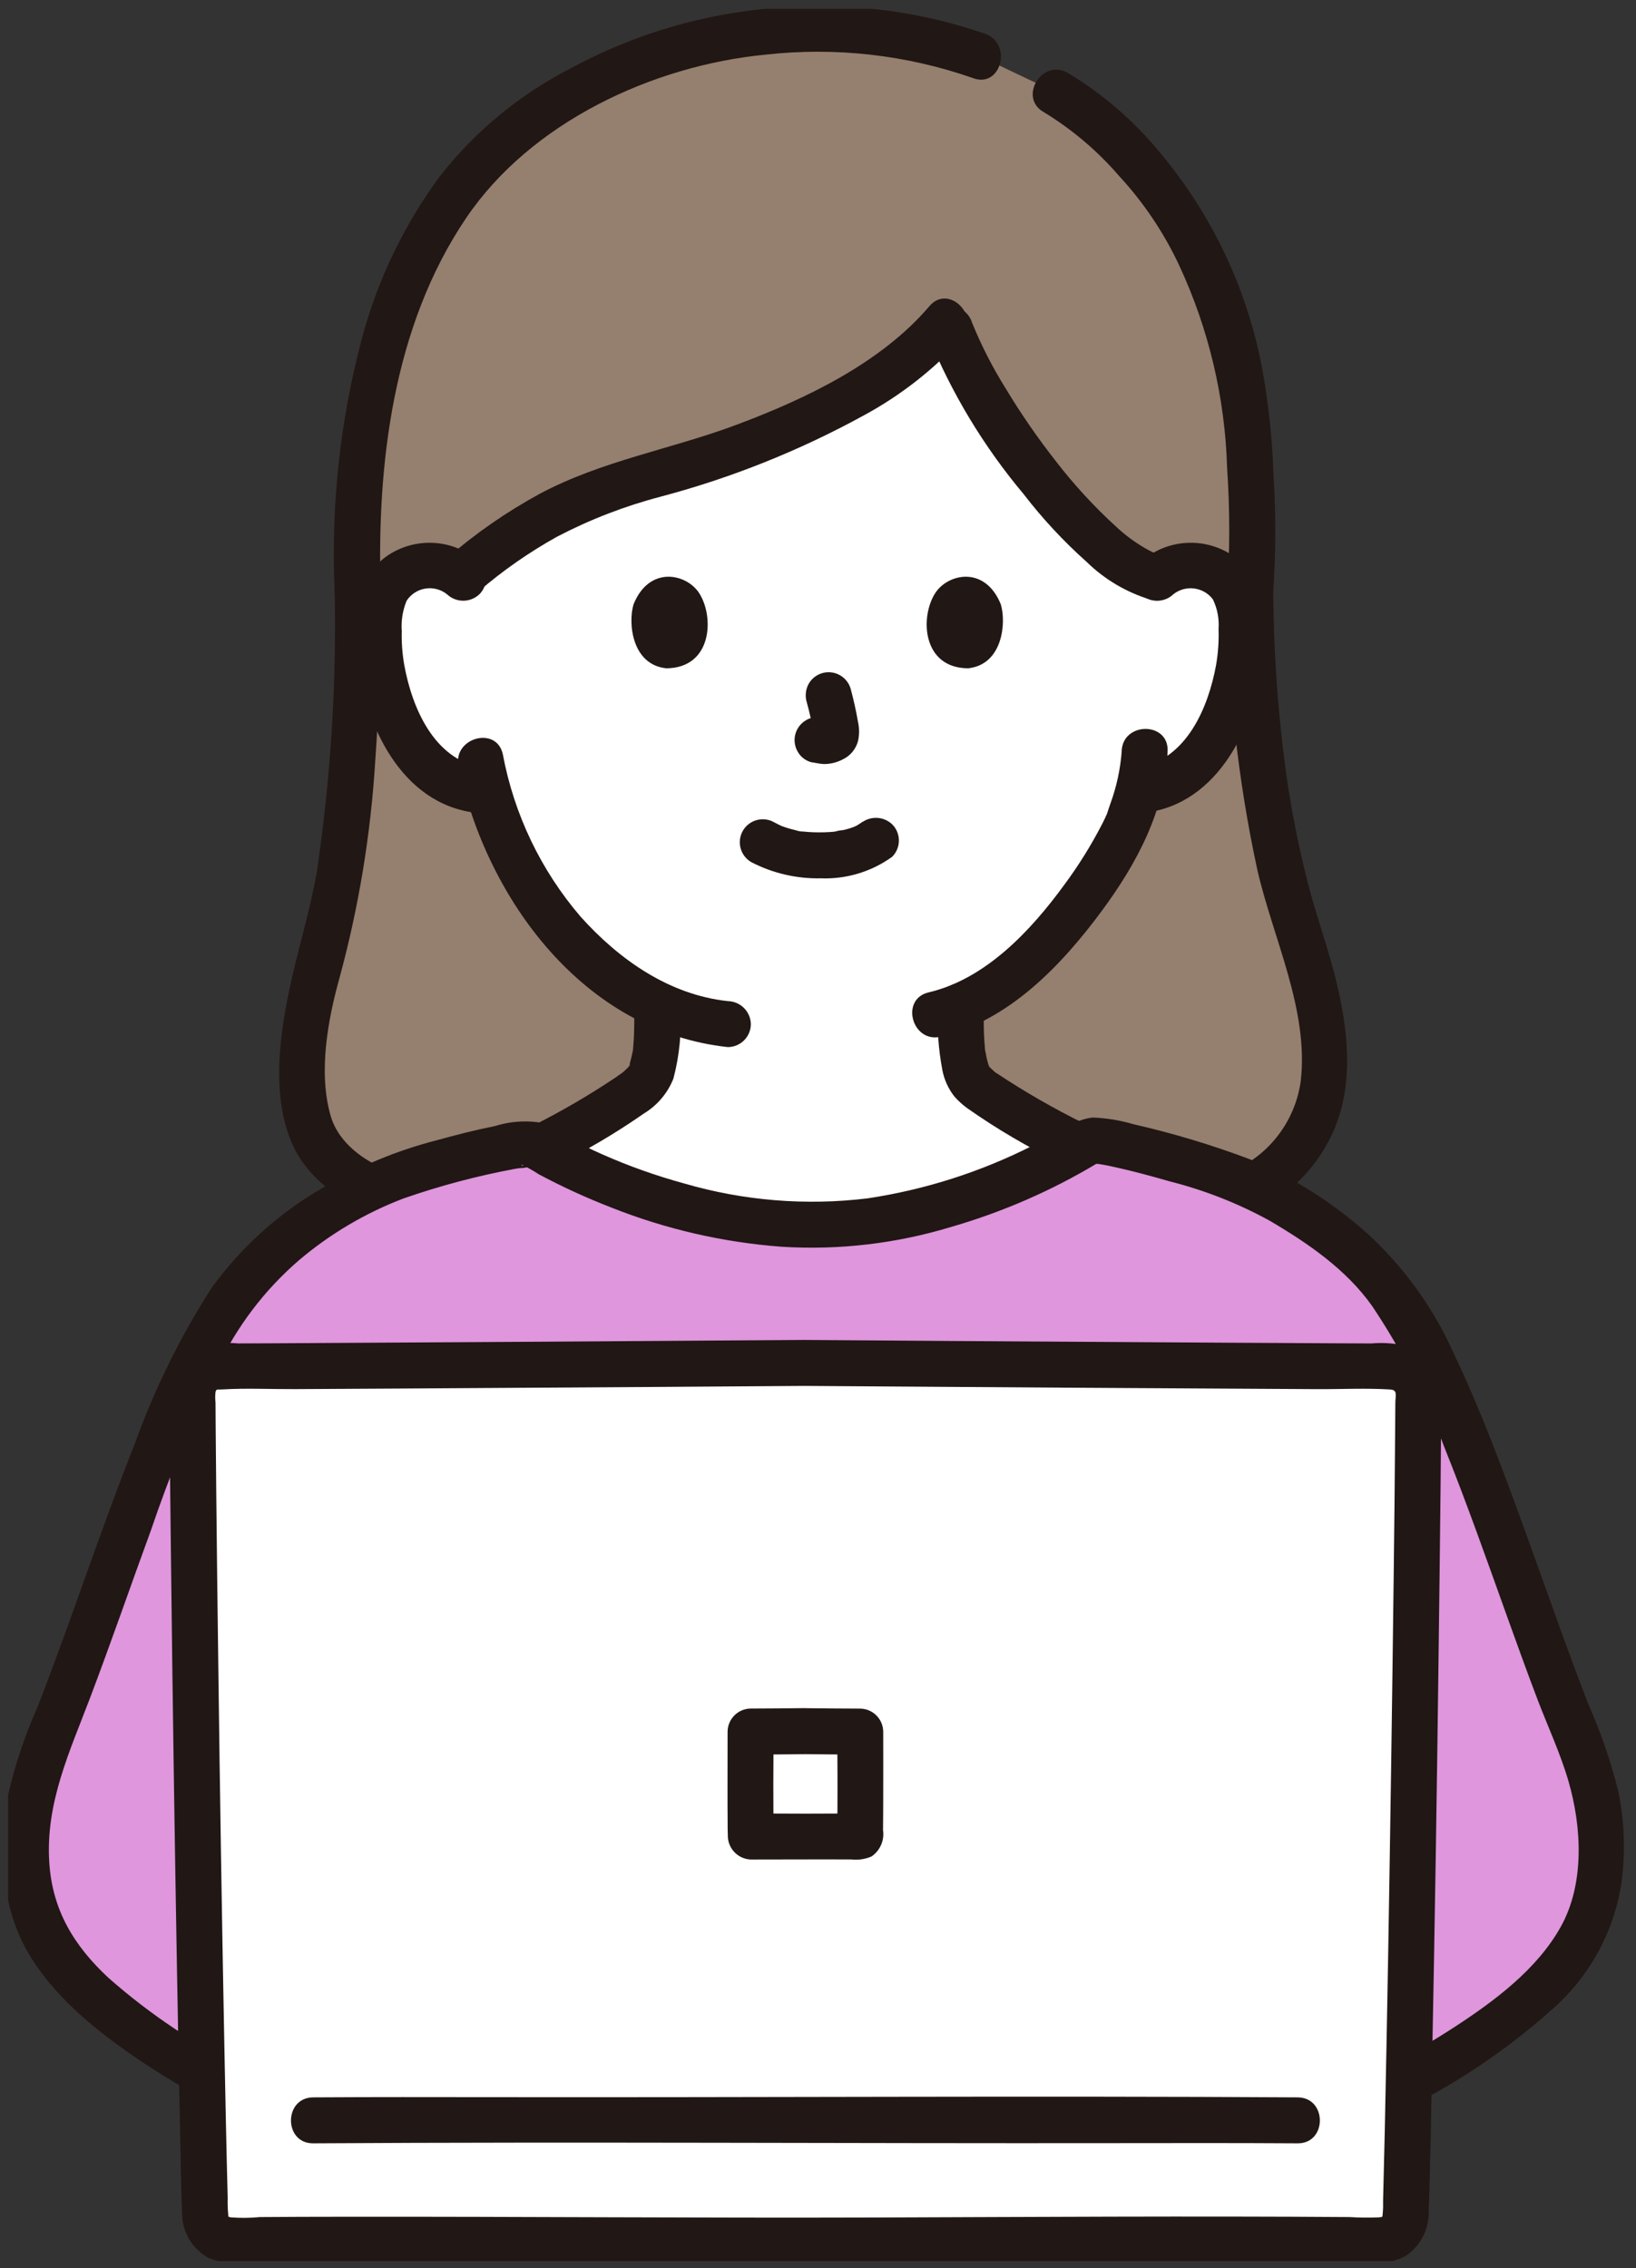 <svg width="101" height="140" viewBox="0 0 101 140" fill="none" xmlns="http://www.w3.org/2000/svg">
<rect x="0" y="0" width="101" height="140" fill="#333333" stroke="none"/>
<g clip-path="url(#clip0_516_627)">
<path d="M75.362 74.014C77.141 73.563 78.725 72.547 79.876 71.118C81.027 69.689 81.683 67.924 81.745 66.09C81.726 63.528 81.289 60.987 80.451 58.566C79.387 55.26 77.33 48.541 77.184 36.531C77.365 33.233 77.318 29.925 77.042 26.633C76.579 20.282 73.671 13.191 69.486 9.249C67.677 7.547 67.15 6.75 65.182 5.703L60.455 3.451C57.547 2.357 54.841 1.831 49.736 1.831C42.705 1.959 35.94 4.541 30.611 9.13C25.127 14.255 21.648 23.618 22.087 36.528C22.092 46.165 21.357 53.117 20.326 57.066C20.184 57.625 20.043 58.263 19.907 58.947C19.155 61.267 18.75 63.685 18.706 66.124C18.668 68.212 19.029 70.559 20.699 71.814C21.873 72.838 23.895 74.077 26.048 74.013L75.362 74.014Z" fill="#957F6E"/>
<path d="M66.176 70.548C63.552 69.13 60.171 67.39 59.788 66.443C59.281 65.196 59.313 63.536 59.322 62.091C64.672 59.797 68.976 52.596 69.727 50.559C69.84 50.215 70.071 49.566 70.282 48.797L70.704 48.733C71.622 48.58 72.484 48.191 73.207 47.604C74.097 46.848 74.813 45.908 75.306 44.85C76.352 42.755 76.803 40.413 76.608 38.08C76.581 37.483 76.429 36.899 76.162 36.365C75.931 35.979 75.617 35.648 75.242 35.399C74.867 35.15 74.441 34.987 73.995 34.924C73.546 34.858 73.088 34.889 72.652 35.015C72.216 35.142 71.813 35.361 71.469 35.658C67.299 34.851 59.874 24.397 58.483 19.781C55.872 23.003 50.161 26.078 44.998 27.894C43.94 28.266 40.541 29.248 38.608 29.809C34.859 30.997 31.401 32.961 28.459 35.572C28.122 35.305 27.734 35.109 27.319 34.998C26.903 34.886 26.469 34.861 26.043 34.924C25.597 34.987 25.171 35.149 24.796 35.399C24.421 35.648 24.106 35.978 23.876 36.365C23.608 36.899 23.456 37.483 23.429 38.08C23.235 40.413 23.685 42.755 24.732 44.85C25.225 45.908 25.941 46.848 26.83 47.604C27.758 48.37 28.924 48.787 30.127 48.783C30.92 51.766 32.339 54.546 34.288 56.939C35.989 59.064 38.136 60.79 40.577 61.994C40.584 63.462 40.632 65.165 40.116 66.445C39.742 67.367 35.81 69.551 33.604 70.707C33.604 70.707 35.18 82.633 50.047 82.633C64.915 82.633 66.176 70.548 66.176 70.548Z" fill="white"/>
<path d="M20.663 36.531C20.778 42.294 20.411 48.055 19.568 53.756C19.142 56.255 18.368 58.663 17.851 61.138C17.228 64.123 16.78 67.702 18.034 70.59C19.298 73.497 22.957 75.444 26.042 75.433C27.867 75.428 27.87 72.591 26.042 72.597C23.843 72.604 21.077 71.118 20.424 68.909C19.629 66.202 20.238 62.932 20.98 60.282C22.157 55.933 22.889 51.475 23.165 46.978C23.413 43.503 23.499 40.017 23.5 36.533C23.5 34.708 20.663 34.705 20.663 36.533V36.531Z" fill="#211715"/>
<path d="M75.766 36.531C75.781 42.298 76.403 48.048 77.622 53.685C78.591 57.924 80.826 62.357 80.297 66.774C80.095 68.17 79.481 69.474 78.536 70.52C77.59 71.566 76.354 72.306 74.985 72.647C73.212 73.067 73.961 75.803 75.739 75.382C77.178 75.018 78.516 74.333 79.652 73.377C80.788 72.422 81.693 71.222 82.299 69.867C83.642 66.867 83.211 63.423 82.434 60.319C81.964 58.44 81.294 56.614 80.803 54.74C80.226 52.522 79.771 50.274 79.44 48.006C78.907 44.204 78.628 40.37 78.605 36.531C78.58 34.707 75.743 34.702 75.768 36.531H75.766Z" fill="#211715"/>
<path d="M60.827 2.088C56.963 0.753 52.875 0.191 48.794 0.434C44.029 0.661 39.378 1.963 35.188 4.243C32.064 5.847 29.326 8.109 27.16 10.873C24.952 13.866 23.323 17.245 22.358 20.837C20.989 25.951 20.418 31.245 20.664 36.533C20.722 38.355 23.558 38.362 23.501 36.533C23.253 28.655 24.258 20.15 28.773 13.463C32.769 7.548 40.293 4.047 47.251 3.374C51.581 2.888 55.965 3.383 60.076 4.823C61.789 5.462 62.529 2.721 60.83 2.088H60.827Z" fill="#211715"/>
<path d="M78.601 36.533C78.766 34.146 78.773 31.751 78.622 29.363C78.555 27.211 78.333 25.066 77.957 22.946C77.055 17.964 74.87 13.304 71.616 9.425C70.008 7.459 68.071 5.787 65.892 4.483C64.287 3.613 62.853 6.062 64.46 6.933C66.2 7.996 67.764 9.324 69.096 10.869C70.595 12.493 71.837 14.338 72.779 16.338C74.618 20.275 75.632 24.547 75.757 28.891C75.932 31.436 75.932 33.991 75.757 36.536C75.604 38.355 78.442 38.345 78.594 36.536L78.601 36.533Z" fill="#211715"/>
<path d="M14.587 129.026C8.894 126.102 3.511 122.183 2.237 118.223C1.207 114.776 1.431 111.076 2.87 107.779C5.849 100.538 8.252 92.357 11.665 84.812C12.726 82.481 14.098 80.305 15.743 78.343C17.956 76.224 20.479 74.454 23.226 73.095C26.058 71.935 32.428 70.35 32.928 70.671C37.305 73.224 43.75 75.629 50.224 75.603C56.697 75.629 62.893 72.987 67.27 70.433C67.77 70.113 74.389 71.935 77.221 73.095C79.968 74.454 82.491 76.224 84.704 78.343C86.349 80.305 87.721 82.481 88.782 84.812C92.194 92.357 94.598 100.538 97.577 107.779C99.016 111.076 99.24 114.776 98.21 118.223C96.933 122.183 91.553 126.102 85.86 129.026" fill="#DF96DC"/>
<path d="M29.576 36.478C31.062 35.203 32.674 34.081 34.386 33.128C36.414 32.069 38.555 31.241 40.769 30.66C45.141 29.503 49.356 27.818 53.322 25.642C55.595 24.414 57.645 22.811 59.386 20.901C60.563 19.518 58.566 17.502 57.38 18.895C54.38 22.418 49.708 24.634 45.454 26.224C41.422 27.731 37.151 28.435 33.32 30.479C31.264 31.599 29.334 32.938 27.566 34.474C26.176 35.66 28.191 37.659 29.572 36.479L29.576 36.478Z" fill="#211715"/>
<path d="M72.44 36.678C72.62 36.535 72.827 36.431 73.048 36.37C73.27 36.309 73.501 36.293 73.729 36.323C73.956 36.353 74.176 36.428 74.374 36.544C74.572 36.66 74.745 36.815 74.882 36.999C75.155 37.567 75.275 38.197 75.229 38.827C75.254 39.569 75.203 40.313 75.076 41.045C74.595 43.682 73.255 46.842 70.324 47.368C69.963 47.47 69.656 47.71 69.47 48.037C69.285 48.363 69.235 48.749 69.331 49.112C69.438 49.471 69.679 49.775 70.004 49.96C70.329 50.145 70.713 50.197 71.076 50.105C75.552 49.303 77.687 44.249 78.026 40.193C78.2 38.108 78.026 35.729 76.227 34.377C75.372 33.76 74.332 33.453 73.279 33.507C72.226 33.56 71.223 33.971 70.435 34.672C70.172 34.939 70.024 35.3 70.024 35.675C70.024 36.05 70.172 36.41 70.435 36.678C70.705 36.936 71.064 37.081 71.438 37.081C71.811 37.081 72.17 36.936 72.44 36.678Z" fill="#211715"/>
<path d="M69.251 46.359C69.168 47.469 68.932 48.563 68.549 49.609C68.486 49.8 68.413 49.991 68.356 50.185C68.33 50.275 68.214 50.522 68.375 50.153C68.277 50.382 68.17 50.606 68.058 50.828C67.376 52.154 66.587 53.423 65.698 54.621C63.641 57.44 60.853 60.426 57.329 61.252C55.556 61.669 56.304 64.405 58.083 63.987C62.29 63.001 65.554 59.561 68.029 56.21C70.166 53.316 71.935 50.04 72.084 46.359C72.155 44.533 69.318 44.536 69.247 46.359H69.251Z" fill="#211715"/>
<path d="M29.597 34.672C28.809 33.971 27.806 33.56 26.753 33.507C25.7 33.453 24.66 33.76 23.805 34.377C22.001 35.724 21.833 38.109 22.006 40.192C22.343 44.249 24.478 49.303 28.956 50.105C29.319 50.195 29.702 50.142 30.027 49.957C30.352 49.772 30.593 49.47 30.702 49.112C30.798 48.749 30.748 48.363 30.562 48.037C30.377 47.71 30.07 47.47 29.709 47.367C26.778 46.842 25.438 43.68 24.957 41.045C24.837 40.353 24.785 39.652 24.803 38.95C24.757 38.314 24.859 37.675 25.1 37.084C25.229 36.884 25.399 36.714 25.598 36.584C25.797 36.454 26.022 36.367 26.256 36.329C26.491 36.291 26.731 36.302 26.962 36.362C27.192 36.422 27.407 36.529 27.593 36.678C27.864 36.934 28.223 37.078 28.596 37.078C28.969 37.078 29.328 36.934 29.599 36.678C29.862 36.41 30.01 36.05 30.01 35.675C30.01 35.299 29.862 34.939 29.599 34.672H29.597Z" fill="#211715"/>
<path d="M28.308 47.316C30.059 55.543 36.056 63.675 44.937 64.629C45.312 64.627 45.672 64.477 45.937 64.211C46.203 63.946 46.353 63.586 46.355 63.211C46.347 62.837 46.195 62.481 45.931 62.217C45.667 61.953 45.31 61.8 44.937 61.792C41.308 61.403 38.219 59.229 35.84 56.575C33.389 53.717 31.735 50.263 31.044 46.562C30.664 44.777 27.929 45.533 28.308 47.316Z" fill="#211715"/>
<path d="M57.901 62.097C57.838 63.424 57.932 64.753 58.18 66.058C58.294 66.646 58.546 67.199 58.914 67.671C59.153 67.944 59.422 68.189 59.716 68.402C61.535 69.68 63.456 70.808 65.457 71.776C65.782 71.966 66.169 72.019 66.533 71.924C66.897 71.828 67.208 71.592 67.398 71.267C67.588 70.942 67.641 70.555 67.546 70.192C67.45 69.828 67.214 69.516 66.889 69.326C65.05 68.419 63.271 67.396 61.562 66.263C61.509 66.226 61.401 66.177 61.366 66.122C61.53 66.25 61.554 66.268 61.437 66.176L61.371 66.122C61.254 66.023 61.15 65.916 61.039 65.811C60.96 65.735 60.827 65.52 61.106 65.908C61.075 65.867 61.049 65.822 61.027 65.775C61.21 66.181 61.042 65.775 61.019 65.699C60.978 65.57 60.944 65.439 60.913 65.307C60.883 65.175 60.858 65.034 60.832 64.897C60.776 64.599 60.832 65.045 60.807 64.71C60.782 64.419 60.759 64.129 60.747 63.836C60.725 63.258 60.732 62.678 60.735 62.099C60.735 61.723 60.586 61.362 60.32 61.096C60.054 60.83 59.693 60.68 59.317 60.68C58.941 60.68 58.58 60.83 58.314 61.096C58.048 61.362 57.898 61.723 57.898 62.099L57.901 62.097Z" fill="#211715"/>
<path d="M39.155 62.19C39.159 62.85 39.165 63.511 39.126 64.175C39.116 64.346 39.099 64.516 39.087 64.687C39.064 64.987 39.121 64.564 39.062 64.882C39.004 65.201 38.916 65.508 38.836 65.824C38.759 66.123 38.901 65.704 38.852 65.806C38.837 65.837 38.781 65.889 38.776 65.921C38.831 65.662 39.004 65.67 38.833 65.826C38.776 65.878 38.723 65.936 38.667 65.987C38.56 66.101 38.441 66.201 38.312 66.288C38.678 66.084 38.328 66.272 38.241 66.335C38.154 66.397 38.084 66.448 38.005 66.503C36.362 67.604 34.652 68.6 32.884 69.487C32.562 69.679 32.328 69.99 32.232 70.353C32.137 70.716 32.188 71.102 32.375 71.428C32.571 71.746 32.882 71.977 33.243 72.072C33.605 72.167 33.989 72.119 34.316 71.937C36.205 71.006 38.021 69.934 39.748 68.73C40.575 68.231 41.215 67.475 41.572 66.578C41.951 65.149 42.093 63.668 41.992 62.193C41.992 61.817 41.843 61.456 41.577 61.19C41.311 60.924 40.95 60.775 40.574 60.775C40.198 60.775 39.837 60.924 39.571 61.19C39.305 61.456 39.155 61.817 39.155 62.193L39.155 62.19Z" fill="#211715"/>
<path d="M57.283 20.69C58.73 24.246 60.724 27.555 63.193 30.496C64.356 32.009 65.659 33.41 67.084 34.68C68.199 35.773 69.565 36.576 71.061 37.021C72.84 37.413 73.6 34.68 71.815 34.285C71.673 34.253 71.532 34.214 71.39 34.171C71.289 34.142 71.064 34.043 71.287 34.141C71.007 34.014 70.735 33.869 70.475 33.705C69.909 33.358 69.379 32.954 68.895 32.499C67.548 31.27 66.31 29.925 65.196 28.481C64.062 27.038 63.018 25.525 62.072 23.953C61.272 22.672 60.584 21.325 60.015 19.927C59.907 19.569 59.666 19.267 59.341 19.082C59.017 18.897 58.633 18.844 58.271 18.934C57.909 19.036 57.602 19.277 57.417 19.603C57.231 19.929 57.181 20.316 57.278 20.679L57.283 20.69Z" fill="#211715"/>
<path d="M15.303 127.801C12.181 126.29 9.28 124.359 6.681 122.064C4.561 120.085 3.231 117.899 3.042 114.956C2.806 111.277 4.301 108.118 5.573 104.764C6.869 101.343 8.061 97.885 9.32 94.448C10.478 91.034 11.842 87.695 13.406 84.448C14.599 81.902 16.315 79.636 18.442 77.798C20.364 76.166 22.549 74.872 24.905 73.974C27.159 73.188 29.47 72.575 31.817 72.14C32.32 72.051 32.093 72.14 32.573 72.043C33.066 71.944 32.043 71.999 32.208 71.89C32.569 72.056 32.916 72.25 33.246 72.471C34.712 73.253 36.224 73.946 37.774 74.545C41.124 75.872 44.655 76.683 48.248 76.951C51.788 77.174 55.339 76.758 58.733 75.725C61.901 74.809 64.937 73.485 67.764 71.785C67.922 71.687 68.24 71.612 67.717 71.775C67.635 71.801 67.374 71.749 67.521 71.814C67.642 71.838 67.766 71.848 67.889 71.844C67.546 71.806 68.063 71.881 68.148 71.896C68.387 71.941 68.625 71.992 68.862 72.045C69.975 72.291 71.078 72.59 72.173 72.906C74.327 73.448 76.404 74.261 78.353 75.327C80.721 76.714 83.105 78.344 84.71 80.611C86.531 83.329 88.027 86.251 89.166 89.318C90.546 92.756 91.778 96.251 93.028 99.737C93.65 101.468 94.274 103.198 94.927 104.915C95.566 106.585 96.332 108.226 96.832 109.942C97.652 112.757 97.835 116.266 96.362 118.914C94.888 121.562 92.248 123.516 89.761 125.136C88.267 126.102 86.725 126.992 85.141 127.802C83.518 128.64 84.952 131.089 86.573 130.252C89.905 128.619 92.999 126.539 95.769 124.07C98.108 122.045 99.646 119.251 100.106 116.191C100.355 114.339 100.292 112.458 99.919 110.626C99.462 108.767 98.841 106.953 98.064 105.203C96.665 101.602 95.409 97.948 94.088 94.318C92.776 90.716 91.437 87.089 89.787 83.624C88.54 80.798 86.724 78.259 84.451 76.167C82.288 74.228 79.816 72.666 77.137 71.543C74.799 70.663 72.404 69.943 69.968 69.388C69.149 69.146 68.304 69.008 67.451 68.976C66.884 69.043 66.344 69.255 65.882 69.59C65.173 69.989 64.452 70.367 63.72 70.725C60.526 72.341 57.095 73.435 53.556 73.966C49.758 74.428 45.905 74.115 42.232 73.044C40.517 72.575 38.84 71.98 37.214 71.263C36.478 70.936 35.754 70.586 35.04 70.213C34.47 69.837 33.863 69.521 33.228 69.271C32.333 69.153 31.422 69.232 30.56 69.502C29.335 69.748 28.122 70.057 26.918 70.392C24.454 71.025 22.096 72.012 19.915 73.321C17.227 74.872 14.895 76.971 13.072 79.481C11.147 82.475 9.566 85.676 8.357 89.023C6.93 92.616 5.657 96.267 4.347 99.904C3.691 101.725 3.025 103.545 2.322 105.349C1.52 107.146 0.898 109.018 0.465 110.938C-0.096 114.111 0.076 117.705 1.747 120.543C3.44 123.419 6.248 125.594 8.986 127.409C10.562 128.442 12.193 129.389 13.871 130.246C15.49 131.083 16.927 128.636 15.303 127.796V127.801Z" fill="#211715"/>
<path d="M49.596 84.123C34.15 84.234 18.779 84.324 13.32 84.343C13.114 84.343 12.91 84.385 12.72 84.464C12.529 84.543 12.357 84.66 12.211 84.806C12.066 84.953 11.951 85.126 11.873 85.317C11.795 85.508 11.755 85.712 11.756 85.918C11.788 94.784 12.215 125.475 12.541 136.755C12.553 137.168 12.728 137.56 13.027 137.846C13.326 138.131 13.726 138.288 14.14 138.28C19.072 138.204 34.352 138.251 49.596 138.303C64.844 138.251 80.12 138.204 85.052 138.28C85.466 138.287 85.865 138.131 86.165 137.846C86.464 137.56 86.638 137.168 86.65 136.755C86.976 125.478 87.404 94.786 87.435 85.918C87.436 85.712 87.397 85.508 87.319 85.317C87.24 85.126 87.125 84.952 86.98 84.806C86.835 84.66 86.662 84.543 86.472 84.464C86.281 84.384 86.077 84.343 85.871 84.343C80.413 84.324 65.041 84.236 49.596 84.123Z" fill="white"/>
<path d="M49.721 82.704C38.843 82.782 27.965 82.85 17.087 82.909L14.709 82.919C13.875 82.838 13.033 82.931 12.238 83.195C10.38 84.026 10.465 85.885 10.472 87.599C10.493 90.672 10.523 93.745 10.563 96.819C10.658 104.998 10.777 113.178 10.922 121.358C10.985 125.009 11.056 128.66 11.135 132.311C11.168 133.725 11.175 135.143 11.242 136.555C11.232 137.13 11.38 137.697 11.67 138.193C11.96 138.689 12.382 139.096 12.887 139.37C13.674 139.675 14.524 139.782 15.362 139.683C25.291 139.586 35.226 139.672 45.155 139.704C56.486 139.741 67.816 139.638 79.145 139.66C80.814 139.66 82.479 139.667 84.151 139.684C85.038 139.796 85.939 139.651 86.747 139.268C87.215 138.96 87.596 138.536 87.851 138.037C88.106 137.538 88.227 136.981 88.203 136.421C88.318 133.307 88.354 130.188 88.416 127.072C88.577 118.837 88.708 110.601 88.81 102.365C88.857 98.772 88.9 95.176 88.937 91.578C88.95 90.229 88.961 88.882 88.971 87.536C88.982 85.787 89.011 83.853 87.035 83.124C86.26 82.918 85.455 82.85 84.656 82.92L82.258 82.909C80.115 82.898 77.972 82.886 75.829 82.875C70.22 82.843 64.612 82.808 59.004 82.77C55.91 82.749 52.815 82.727 49.721 82.705C47.895 82.692 47.893 85.528 49.721 85.542C60.26 85.618 70.8 85.684 81.339 85.741C82.819 85.748 84.329 85.67 85.807 85.761C86.304 85.792 86.145 86.087 86.142 86.625C86.139 87.162 86.136 87.719 86.131 88.265C86.109 91.287 86.079 94.308 86.04 97.329C85.945 105.19 85.83 113.05 85.695 120.91C85.633 124.476 85.564 128.042 85.488 131.607C85.457 133.006 85.423 134.404 85.387 135.803C85.395 136.077 85.388 136.351 85.364 136.624C85.331 136.841 85.403 136.833 85.122 136.862C84.521 136.887 83.92 136.881 83.32 136.843C73.585 136.772 63.848 136.838 54.114 136.87C43.149 136.907 32.184 136.81 21.22 136.824C19.495 136.824 17.771 136.831 16.047 136.843C15.456 136.902 14.86 136.908 14.268 136.863C14.031 136.819 14.115 136.831 14.084 136.624C14.056 136.304 14.047 135.982 14.057 135.66C13.975 132.592 13.916 129.524 13.854 126.456C13.701 118.539 13.575 110.621 13.476 102.703C13.429 99.225 13.387 95.748 13.352 92.271C13.338 90.913 13.326 89.555 13.316 88.197C13.311 87.654 13.308 87.11 13.305 86.566C13.28 86.351 13.28 86.133 13.305 85.918C13.358 85.721 13.39 85.776 13.708 85.76C15.197 85.669 16.721 85.747 18.214 85.739C20.331 85.728 22.448 85.717 24.565 85.704C29.972 85.673 35.38 85.639 40.788 85.603L49.724 85.541C51.548 85.528 51.552 82.691 49.721 82.704Z" fill="#211715"/>
<path d="M19.334 132.291C35.919 132.189 52.507 132.304 69.093 132.279C72.766 132.274 76.44 132.268 80.113 132.291C81.939 132.302 81.941 129.465 80.113 129.454C63.527 129.352 46.939 129.467 30.354 129.442C26.68 129.437 23.007 129.431 19.334 129.454C17.509 129.465 17.505 132.302 19.334 132.291Z" fill="#211715"/>
<path d="M49.721 105.429C48.593 105.44 47.465 105.455 46.336 105.456C45.962 105.462 45.604 105.613 45.34 105.878C45.075 106.143 44.924 106.5 44.918 106.875C44.914 108.057 44.912 109.24 44.914 110.425C44.914 111.12 44.914 111.815 44.921 112.51C44.921 112.76 44.921 113.011 44.932 113.26C44.926 113.463 44.963 113.664 45.038 113.852C45.114 114.04 45.228 114.21 45.372 114.352C45.516 114.494 45.688 114.604 45.877 114.677C46.066 114.749 46.268 114.782 46.47 114.773C48.498 114.773 50.526 114.76 52.554 114.769C52.98 114.818 53.411 114.755 53.805 114.585C54.065 114.407 54.269 114.16 54.394 113.872C54.52 113.583 54.561 113.265 54.514 112.954C54.523 112.303 54.525 111.653 54.526 111.002C54.53 109.627 54.53 108.253 54.526 106.878C54.521 106.504 54.37 106.146 54.105 105.881C53.84 105.616 53.482 105.465 53.108 105.46C51.98 105.46 50.851 105.443 49.724 105.433C49.347 105.433 48.987 105.582 48.721 105.848C48.455 106.114 48.305 106.475 48.305 106.851C48.305 107.227 48.455 107.588 48.721 107.854C48.987 108.12 49.347 108.27 49.724 108.27C50.851 108.28 51.98 108.295 53.108 108.297L51.69 106.878C51.698 109.039 51.727 111.204 51.673 113.363L51.867 112.648L53.092 111.946C52.719 111.911 52.336 111.935 51.962 111.935C51.216 111.935 50.47 111.943 49.724 111.943C48.995 111.943 48.265 111.936 47.536 111.935C47.146 111.935 46.744 111.909 46.355 111.946L47.58 112.648L47.773 113.363C47.719 111.203 47.748 109.037 47.757 106.878L46.338 108.297C47.467 108.297 48.595 108.28 49.724 108.27C50.1 108.27 50.461 108.12 50.727 107.854C50.992 107.588 51.142 107.227 51.142 106.851C51.142 106.475 50.992 106.114 50.727 105.848C50.461 105.582 50.1 105.433 49.724 105.433L49.721 105.429Z" fill="#211715"/>
<path d="M46.373 53.21C47.7 53.899 49.178 54.243 50.672 54.212C52.248 54.273 53.799 53.805 55.078 52.883C55.21 52.751 55.315 52.595 55.386 52.423C55.457 52.251 55.494 52.066 55.494 51.88C55.494 51.694 55.457 51.509 55.386 51.337C55.315 51.165 55.21 51.008 55.078 50.877C54.807 50.621 54.448 50.479 54.075 50.479C53.703 50.479 53.344 50.621 53.072 50.877C53.56 50.497 53.032 50.883 52.877 50.965C52.756 51.028 52.428 51.128 52.866 50.984C52.748 51.022 52.633 51.073 52.511 51.111C52.362 51.16 52.21 51.2 52.057 51.236C51.877 51.246 51.699 51.279 51.528 51.336C51.639 51.261 51.763 51.308 51.528 51.331C51.431 51.341 51.334 51.349 51.238 51.355C51.004 51.37 50.771 51.377 50.538 51.375C50.329 51.375 50.12 51.367 49.911 51.353C49.816 51.346 49.72 51.339 49.628 51.328C49.573 51.324 49.519 51.317 49.464 51.311C49.354 51.298 49.394 51.303 49.582 51.326C49.421 51.324 49.261 51.294 49.11 51.239C48.96 51.205 48.81 51.166 48.662 51.122C48.533 51.084 48.408 51.037 48.28 50.994C47.955 50.882 48.569 51.136 48.274 50.994C48.117 50.923 47.961 50.842 47.807 50.761C47.646 50.666 47.468 50.605 47.283 50.58C47.099 50.554 46.911 50.566 46.731 50.613C46.551 50.66 46.381 50.742 46.233 50.855C46.085 50.968 45.96 51.108 45.866 51.269C45.772 51.43 45.71 51.608 45.685 51.792C45.66 51.977 45.671 52.165 45.718 52.345C45.766 52.525 45.848 52.694 45.96 52.843C46.073 52.991 46.214 53.116 46.375 53.21H46.373Z" fill="#211715"/>
<path d="M49.792 43.289C49.983 43.975 50.135 44.67 50.248 45.372L50.197 44.995C50.211 45.09 50.214 45.187 50.205 45.283L50.256 44.906C50.249 44.95 50.239 44.993 50.224 45.035L50.366 44.697C50.354 44.725 50.339 44.753 50.321 44.779L50.543 44.492C50.522 44.517 50.498 44.54 50.472 44.56L50.756 44.338C50.703 44.371 50.648 44.4 50.591 44.425L50.93 44.283C50.841 44.321 50.747 44.348 50.651 44.364L51.029 44.313C50.942 44.323 50.854 44.323 50.768 44.313L51.145 44.364C51.046 44.35 50.95 44.326 50.851 44.313C50.668 44.254 50.472 44.245 50.284 44.288C50.096 44.296 49.915 44.354 49.757 44.456C49.596 44.55 49.455 44.675 49.343 44.823C49.23 44.972 49.147 45.141 49.1 45.321C49.053 45.501 49.041 45.689 49.067 45.874C49.092 46.059 49.154 46.236 49.248 46.397C49.338 46.558 49.46 46.698 49.606 46.81C49.753 46.922 49.92 47.004 50.099 47.049C50.353 47.083 50.601 47.147 50.861 47.158C51.266 47.16 51.666 47.062 52.024 46.874C52.257 46.765 52.463 46.605 52.627 46.407C52.791 46.208 52.91 45.976 52.974 45.727C53.059 45.332 53.056 44.923 52.964 44.53C52.851 43.858 52.696 43.194 52.523 42.535C52.474 42.355 52.389 42.187 52.275 42.039C52.161 41.892 52.019 41.769 51.856 41.677C51.694 41.584 51.516 41.525 51.331 41.502C51.146 41.479 50.958 41.492 50.778 41.542C50.422 41.642 50.119 41.876 49.931 42.194C49.745 42.527 49.695 42.918 49.789 43.287L49.792 43.289Z" fill="#211715"/>
<path d="M39.114 37.296C38.767 38.427 38.993 41.028 41.135 41.249C43.966 41.232 44.114 38.087 43.164 36.609C42.383 35.399 40.089 34.895 39.114 37.296Z" fill="#211715"/>
<path d="M61.784 37.297C62.133 38.427 61.906 41.028 59.764 41.249C56.933 41.232 56.785 38.087 57.736 36.609C58.516 35.399 60.81 34.895 61.784 37.297Z" fill="#211715"/>
</g>
<defs>
<clipPath id="clip0_516_627">
<rect width="100" height="139.007" fill="white" transform="translate(0.502 0.548)"/>
</clipPath>
</defs>
</svg>
